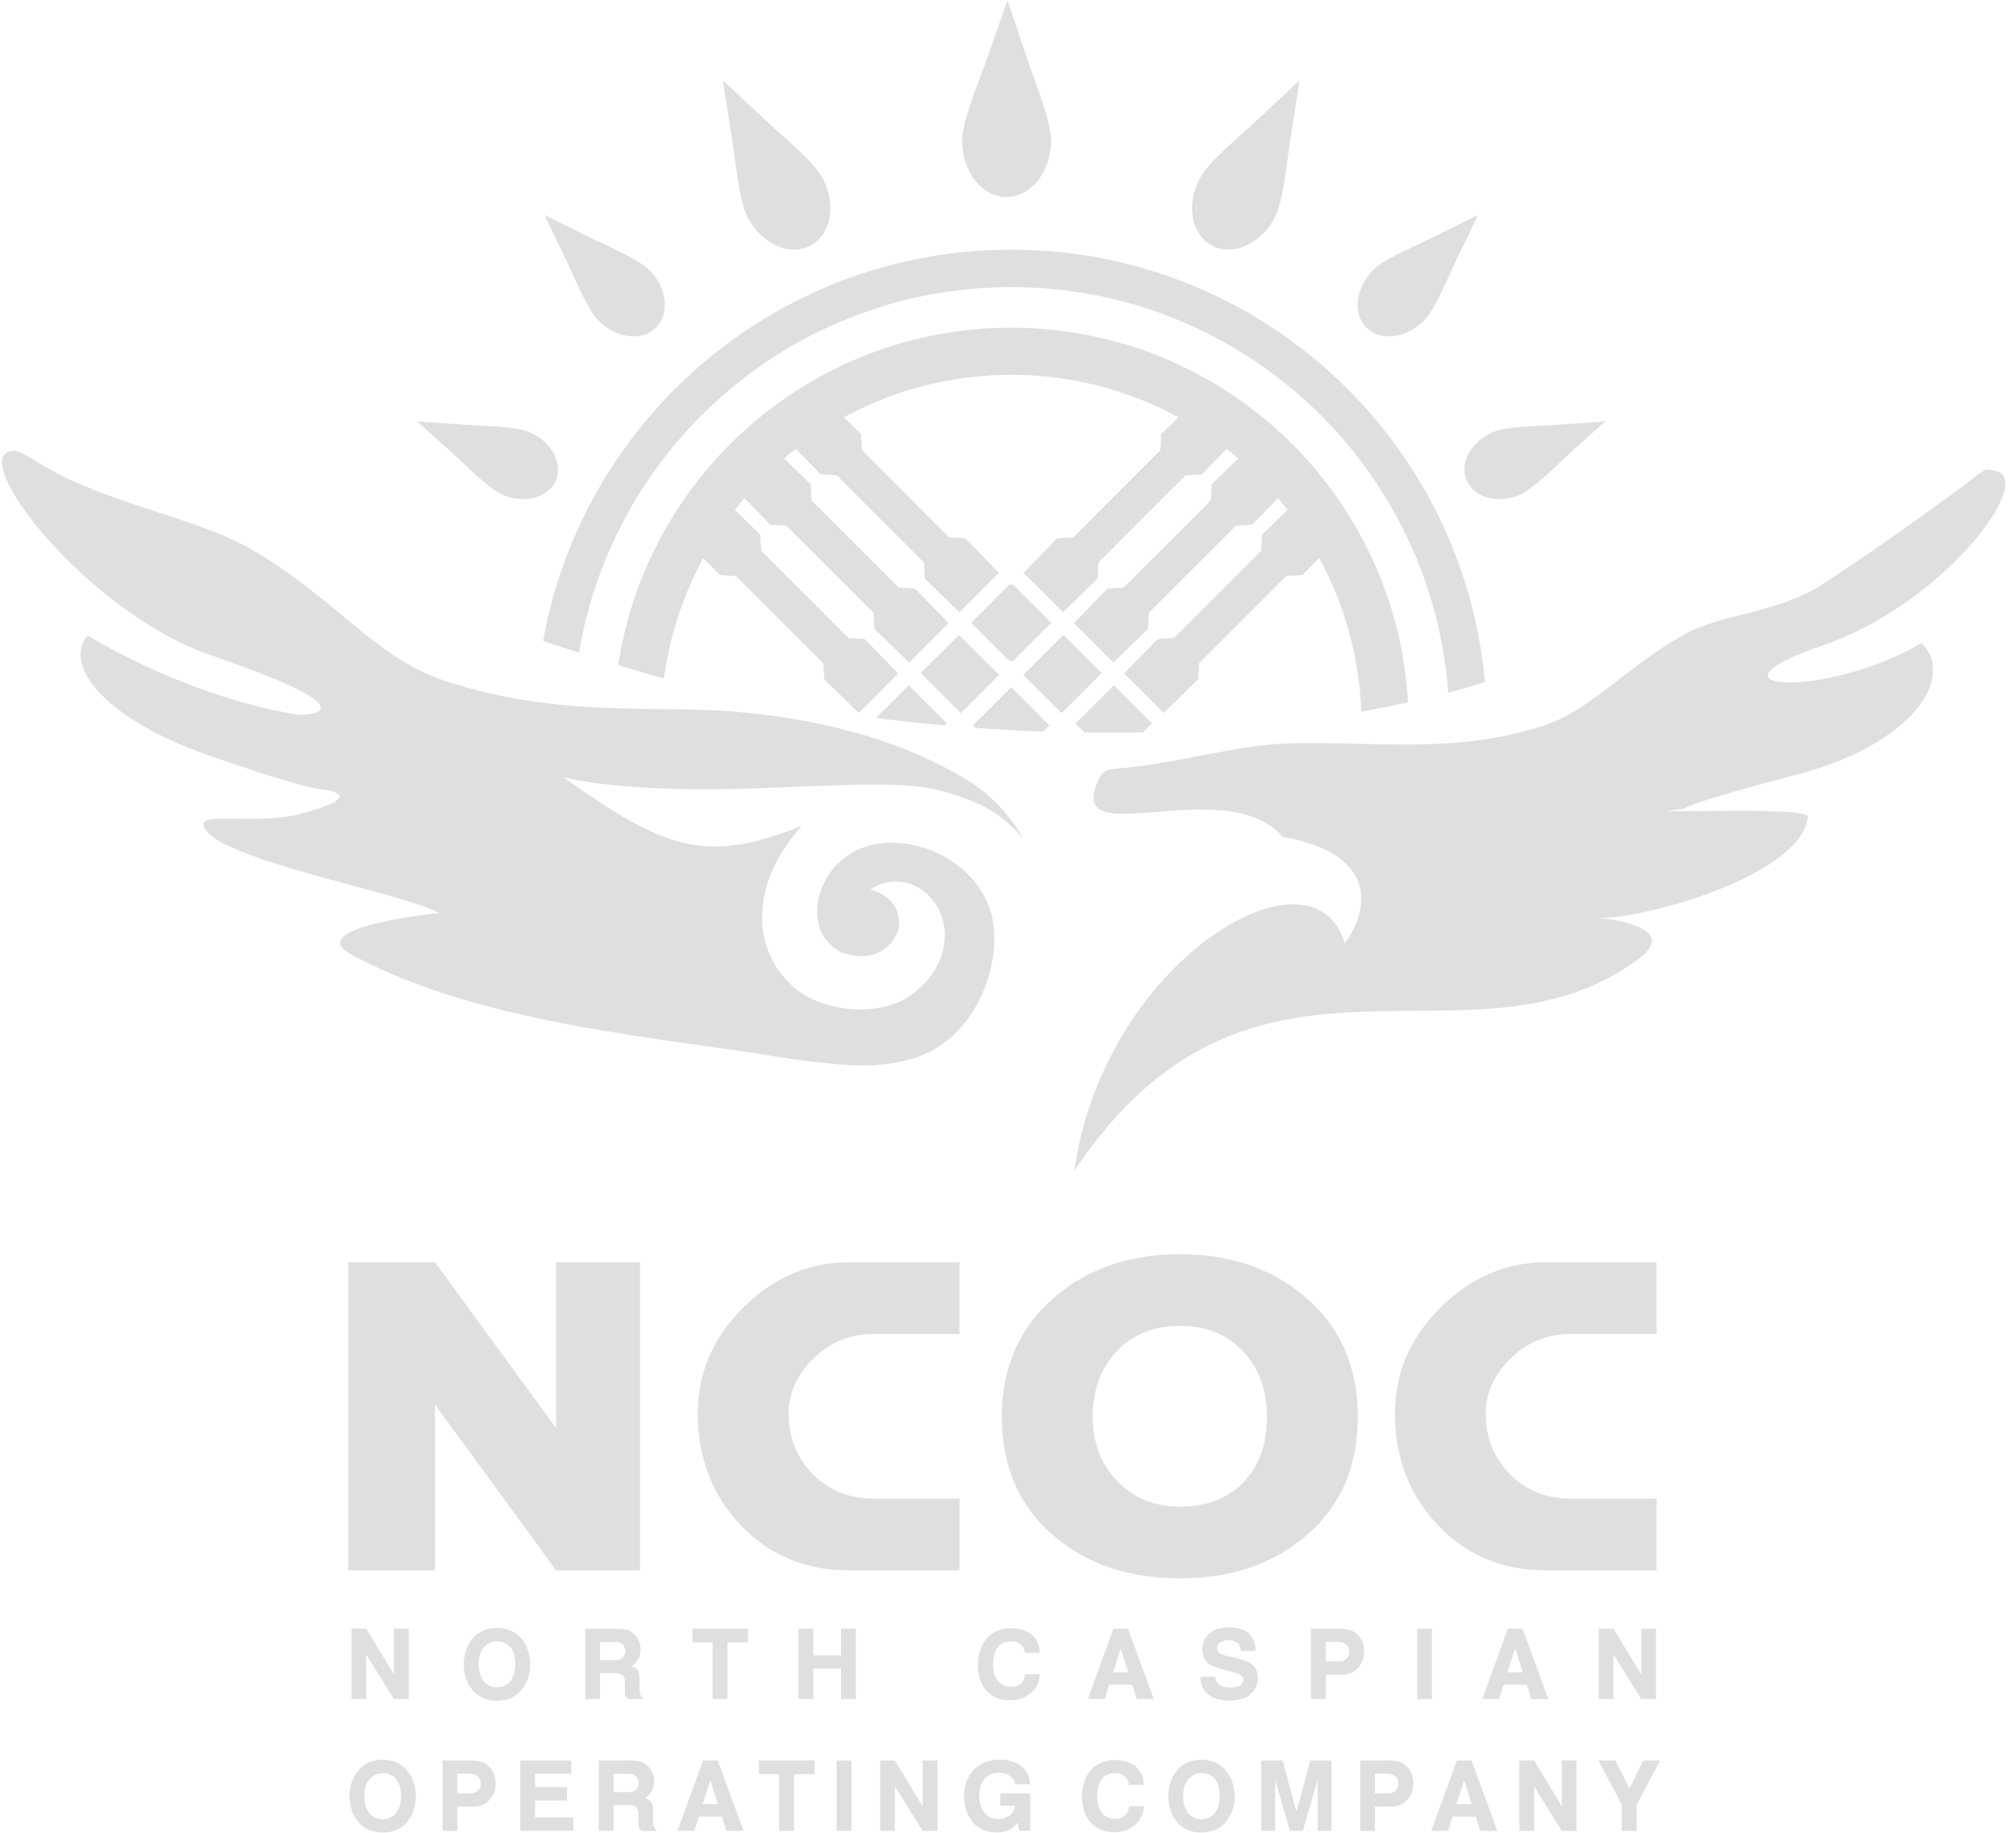 <?xml version="1.0" encoding="UTF-8"?> <svg xmlns="http://www.w3.org/2000/svg" width="165" height="150" viewBox="0 0 165 150" fill="none"><path d="M28.765 133.294H29.973L32.24 137.04V133.294H33.45V139.055H32.24L29.973 135.405V139.055H28.765V133.294ZM40.671 133.231C41.377 133.231 41.974 133.447 42.459 133.885C42.723 134.128 42.934 134.422 43.078 134.751C43.285 135.207 43.392 135.703 43.39 136.205C43.39 136.917 43.212 137.536 42.856 138.075C42.363 138.817 41.632 139.19 40.663 139.19C39.962 139.19 39.381 138.985 38.918 138.574C38.637 138.322 38.413 138.013 38.261 137.667C38.056 137.218 37.952 136.717 37.952 136.18C37.952 135.873 38.001 135.556 38.091 135.227C38.179 134.924 38.309 134.634 38.477 134.367C38.738 133.959 39.116 133.638 39.562 133.447C39.904 133.308 40.271 133.237 40.671 133.231ZM40.685 134.324C40.26 134.324 39.904 134.485 39.622 134.803C39.326 135.143 39.178 135.606 39.178 136.186C39.178 136.813 39.326 137.3 39.622 137.64C39.885 137.944 40.238 138.097 40.671 138.097C41.101 138.097 41.451 137.944 41.725 137.64C42.021 137.314 42.169 136.83 42.169 136.2C42.169 135.573 42.038 135.107 41.772 134.803C41.504 134.488 41.139 134.329 40.685 134.324ZM47.894 133.294H50.315C50.715 133.294 51.011 133.316 51.199 133.352C51.386 133.393 51.563 133.472 51.733 133.593C51.925 133.732 52.084 133.911 52.21 134.135C52.358 134.412 52.434 134.696 52.434 134.998C52.434 135.559 52.185 136.019 51.69 136.38C51.928 136.438 52.098 136.545 52.196 136.695C52.298 136.849 52.344 137.079 52.344 137.396V138.344C52.344 138.492 52.366 138.62 52.41 138.708C52.454 138.803 52.541 138.915 52.676 139.052H51.594C51.501 139.052 51.432 139.047 51.389 139.031C51.34 139.008 51.298 138.975 51.263 138.935C51.203 138.867 51.167 138.804 51.159 138.749C51.148 138.694 51.142 138.551 51.142 138.321V137.585C51.142 137.385 51.079 137.223 50.953 137.108C50.827 136.993 50.652 136.936 50.43 136.936H49.11V139.049H47.898V133.293H47.894V133.294ZM49.108 134.387V135.874H50.406C50.622 135.874 50.795 135.819 50.92 135.707C51.088 135.551 51.172 135.362 51.172 135.132C51.172 134.91 51.101 134.732 50.961 134.595C50.819 134.458 50.636 134.387 50.411 134.387H49.108ZM56.673 133.294H61.214V134.409H59.543V139.053H58.322V134.409H56.673V133.294ZM65.351 133.294H66.561V135.474H68.834V133.294H70.044V139.055H68.834V136.558H66.561V139.055H65.351V133.294ZM130.848 133.294H132.053L134.326 137.04V133.294H135.531V139.055H134.326L132.053 135.405V139.055H130.848V133.294ZM123.381 136.865H124.635L124.008 134.915L123.381 136.865ZM123.411 133.294H124.61L126.721 139.055H125.328L124.964 137.886H123.063L122.693 139.055H121.319L123.411 133.294ZM115.988 133.294H117.195V139.055H115.988V133.294ZM108.507 134.37V135.975H109.643C109.868 135.975 110.051 135.904 110.194 135.762C110.352 135.6 110.432 135.403 110.432 135.17C110.432 134.918 110.344 134.724 110.174 134.581C110.002 134.442 109.763 134.37 109.459 134.37H108.507ZM107.296 133.294H109.55C109.914 133.294 110.207 133.327 110.434 133.393C110.662 133.453 110.862 133.562 111.037 133.713C111.437 134.072 111.642 134.556 111.642 135.17C111.642 135.726 111.464 136.191 111.102 136.558C110.937 136.728 110.737 136.859 110.516 136.944C110.303 137.026 110.042 137.068 109.739 137.068H108.509V139.055H107.299V133.294H107.296ZM98.235 137.235H99.465C99.487 137.517 99.602 137.739 99.804 137.889C100.01 138.042 100.3 138.114 100.661 138.114C101.392 138.114 101.757 137.9 101.757 137.473C101.757 137.21 101.532 137.016 101.083 136.896L100.048 136.616C99.517 136.474 99.141 136.329 98.928 136.162C98.769 136.05 98.644 135.885 98.547 135.672C98.451 135.458 98.408 135.228 98.408 134.987C98.408 134.497 98.578 134.094 98.912 133.76C99.3 133.383 99.867 133.193 100.612 133.193C101.313 133.193 101.839 133.352 102.197 133.67C102.551 133.99 102.742 134.472 102.772 135.119H101.554C101.543 134.848 101.472 134.645 101.335 134.516C101.154 134.335 100.902 134.242 100.571 134.242C100.286 134.242 100.056 134.3 99.886 134.417C99.716 134.535 99.626 134.694 99.626 134.888C99.626 135.044 99.684 135.17 99.785 135.263C99.892 135.354 100.064 135.433 100.302 135.496L100.998 135.66C101.658 135.819 102.134 135.986 102.419 136.178C102.578 136.285 102.707 136.443 102.805 136.652C102.904 136.865 102.95 137.09 102.95 137.334C102.95 137.728 102.838 138.078 102.6 138.39C102.211 138.916 101.556 139.182 100.644 139.182C100.069 139.182 99.576 139.072 99.169 138.856C98.578 138.541 98.268 138.001 98.235 137.235ZM91.097 136.865H92.348L91.721 134.915L91.097 136.865ZM91.124 133.294H92.323L94.434 139.055H93.038L92.677 137.886H90.779L90.409 139.055H89.034L91.124 133.294ZM85.097 137.032C85.081 137.637 84.87 138.122 84.451 138.497C83.972 138.938 83.385 139.157 82.69 139.157C82.099 139.157 81.586 139.009 81.154 138.725C80.837 138.519 80.58 138.232 80.409 137.895C80.16 137.405 80.039 136.865 80.039 136.277C80.039 135.54 80.209 134.91 80.546 134.382C80.807 133.967 81.192 133.645 81.647 133.462C81.999 133.324 82.374 133.255 82.753 133.257C83.295 133.257 83.769 133.375 84.179 133.604C84.453 133.758 84.672 133.979 84.845 134.272C85.009 134.556 85.096 134.878 85.097 135.206V135.283H83.878C83.867 135.068 83.786 134.864 83.648 134.699C83.44 134.453 83.139 134.332 82.744 134.332C82.295 134.332 81.953 134.472 81.715 134.749C81.427 135.091 81.28 135.586 81.28 136.244C81.28 136.953 81.482 137.463 81.89 137.785C82.128 137.969 82.416 138.062 82.75 138.062C83.092 138.062 83.366 137.969 83.571 137.78C83.774 137.591 83.881 137.339 83.881 137.03H85.096V137.032H85.097ZM130.827 144.086H132.207L133.365 146.375L134.491 144.086H135.871L133.956 147.69V149.847H132.73V147.69L130.827 144.086ZM124.351 144.086H125.558L127.828 147.835V144.086H129.033V149.847H127.828L125.558 146.197V149.847H124.351V144.086ZM119.208 147.654H120.459L119.835 145.707L119.208 147.654ZM119.235 144.086H120.437L122.546 149.847H121.155L120.791 148.675H118.888L118.52 149.847H117.14L119.235 144.086ZM112.535 145.162V146.767H113.671C113.898 146.767 114.076 146.695 114.218 146.55C114.38 146.389 114.462 146.194 114.462 145.959C114.462 145.71 114.375 145.512 114.202 145.37C114.03 145.233 113.797 145.162 113.487 145.162H112.535V145.162ZM111.327 144.086H113.581C113.945 144.086 114.235 144.121 114.462 144.184C114.69 144.247 114.89 144.357 115.065 144.507C115.47 144.866 115.673 145.354 115.673 145.964C115.673 146.52 115.497 146.983 115.13 147.353C114.955 147.528 114.755 147.659 114.542 147.739C114.328 147.818 114.068 147.859 113.767 147.859H112.537V149.85H111.33V144.086L111.327 144.086ZM103.23 144.086H104.974L106.105 148.278L107.247 144.086H108.975V149.847H107.853V145.641L106.623 149.847H105.58L104.362 145.641V149.847H103.233V144.086H103.23ZM98.342 145.118C97.918 145.118 97.565 145.277 97.277 145.598C96.984 145.937 96.833 146.397 96.833 146.98C96.833 147.607 96.984 148.089 97.277 148.434C97.543 148.735 97.893 148.889 98.329 148.889C98.753 148.889 99.109 148.735 99.385 148.434C99.678 148.106 99.826 147.624 99.826 146.994C99.826 146.367 99.695 145.899 99.429 145.595C99.158 145.28 98.799 145.124 98.342 145.118ZM98.329 144.023C99.038 144.023 99.632 144.239 100.114 144.675C100.379 144.918 100.59 145.213 100.735 145.543C100.942 145.999 101.048 146.493 101.047 146.994C101.047 147.709 100.87 148.328 100.514 148.867C100.018 149.609 99.292 149.979 98.32 149.979C97.619 149.979 97.036 149.776 96.576 149.365C96.302 149.122 96.083 148.82 95.919 148.459C95.713 148.004 95.612 147.509 95.612 146.972C95.612 146.665 95.661 146.348 95.751 146.019C95.838 145.715 95.969 145.425 96.14 145.159C96.412 144.743 96.77 144.433 97.225 144.239C97.556 144.102 97.929 144.028 98.329 144.023ZM93.613 147.821C93.599 148.423 93.385 148.911 92.969 149.289C92.49 149.729 91.901 149.949 91.208 149.949C90.617 149.949 90.105 149.801 89.667 149.513C89.352 149.307 89.096 149.022 88.925 148.687C88.676 148.194 88.55 147.654 88.55 147.063C88.55 146.332 88.722 145.702 89.062 145.171C89.321 144.755 89.707 144.433 90.162 144.253C90.514 144.115 90.888 144.044 91.266 144.045C91.808 144.045 92.282 144.163 92.693 144.396C92.966 144.549 93.186 144.768 93.353 145.064C93.52 145.345 93.608 145.666 93.607 145.992V146.074H92.394C92.382 145.859 92.299 145.655 92.159 145.491C91.954 145.245 91.652 145.121 91.258 145.121C90.809 145.121 90.467 145.264 90.225 145.543C89.938 145.883 89.793 146.378 89.793 147.035C89.793 147.742 89.995 148.251 90.401 148.577C90.642 148.763 90.926 148.856 91.261 148.856C91.603 148.856 91.877 148.763 92.082 148.571C92.287 148.385 92.391 148.133 92.394 147.821L93.613 147.821ZM81.874 146.767H84.32V149.839H83.44L83.271 149.171C82.893 149.705 82.331 149.973 81.586 149.973C81.031 149.973 80.557 149.853 80.165 149.609C79.814 149.395 79.538 149.102 79.333 148.73C79.045 148.212 78.903 147.64 78.903 147.015C78.903 146.336 79.064 145.747 79.385 145.249C79.652 144.835 80.031 144.505 80.477 144.296C80.882 144.105 81.334 144.006 81.822 144.006C82.279 144.006 82.698 144.088 83.081 144.253C83.837 144.576 84.248 145.17 84.319 146.033H83.09C83.068 145.874 83.029 145.748 82.969 145.649C82.909 145.553 82.813 145.458 82.684 145.367C82.424 145.181 82.118 145.088 81.773 145.088C81.422 145.088 81.121 145.167 80.874 145.329C80.392 145.641 80.151 146.178 80.151 146.944C80.151 147.424 80.247 147.829 80.436 148.168C80.704 148.642 81.126 148.875 81.698 148.875C82.071 148.875 82.391 148.771 82.654 148.568C82.917 148.36 83.062 148.097 83.087 147.785H81.871V146.766H81.874V146.767ZM72.038 144.086H73.243L75.513 147.835V144.086H76.724V149.847H75.513L73.243 146.197V149.847H72.038V144.086ZM68.473 144.086H69.686V149.847H68.473V144.086ZM62.12 144.086H66.66V145.2H64.99V149.847H63.768V145.2H62.12V144.086ZM57.514 147.654H58.766L58.139 145.707L57.514 147.654ZM57.541 144.086H58.744L60.855 149.847H59.461L59.097 148.675H57.194L56.827 149.847H55.452L57.541 144.086ZM50.214 145.178V146.668H51.515C51.734 146.668 51.903 146.61 52.029 146.495C52.196 146.339 52.278 146.153 52.278 145.92C52.278 145.701 52.21 145.52 52.067 145.387C51.925 145.244 51.742 145.179 51.517 145.179H50.214V145.178ZM49.004 144.086H51.422C51.821 144.086 52.12 144.108 52.309 144.146C52.495 144.187 52.673 144.264 52.84 144.384C53.034 144.524 53.193 144.705 53.316 144.929C53.464 145.2 53.541 145.49 53.541 145.792C53.541 146.35 53.294 146.81 52.799 147.172C53.037 147.229 53.204 147.339 53.303 147.484C53.404 147.637 53.454 147.873 53.454 148.191V149.138C53.454 149.286 53.475 149.409 53.517 149.502C53.563 149.598 53.651 149.71 53.782 149.847H52.706C52.613 149.847 52.545 149.842 52.501 149.822C52.451 149.801 52.407 149.77 52.372 149.729C52.315 149.661 52.279 149.598 52.268 149.543C52.257 149.485 52.252 149.343 52.252 149.115V148.376C52.252 148.176 52.186 148.017 52.06 147.899C51.934 147.787 51.759 147.73 51.537 147.73H50.217V149.843H49.007V144.085H49.004V144.086ZM42.585 144.086H46.75V145.17H43.795V146.271H46.405V147.358H43.795V148.743H46.923V149.844H42.585V144.086ZM37.429 145.162V146.767H38.565C38.789 146.767 38.973 146.695 39.113 146.55C39.274 146.389 39.354 146.194 39.354 145.959C39.354 145.71 39.269 145.512 39.096 145.37C38.924 145.233 38.688 145.162 38.384 145.162H37.429V145.162ZM36.216 144.086H38.472C38.836 144.086 39.129 144.121 39.359 144.184C39.587 144.247 39.786 144.357 39.959 144.507C40.364 144.866 40.569 145.354 40.569 145.964C40.569 146.52 40.389 146.983 40.025 147.353C39.847 147.528 39.65 147.659 39.436 147.739C39.222 147.818 38.965 147.859 38.661 147.859H37.432V149.85H36.219V144.086L36.216 144.086ZM31.331 145.118C30.906 145.118 30.55 145.277 30.265 145.598C29.972 145.937 29.822 146.397 29.822 146.98C29.822 147.607 29.97 148.089 30.265 148.434C30.531 148.735 30.881 148.889 31.314 148.889C31.744 148.889 32.097 148.735 32.371 148.434C32.664 148.106 32.815 147.624 32.815 146.994C32.815 146.367 32.684 145.899 32.418 145.595C32.149 145.28 31.785 145.124 31.331 145.118ZM31.317 144.023C32.023 144.023 32.623 144.239 33.105 144.675C33.37 144.917 33.581 145.213 33.724 145.543C33.933 145.998 34.039 146.493 34.036 146.994C34.036 147.709 33.858 148.328 33.499 148.867C33.006 149.609 32.275 149.979 31.308 149.979C30.61 149.979 30.027 149.776 29.567 149.365C29.293 149.122 29.074 148.82 28.91 148.459C28.702 148.004 28.601 147.509 28.601 146.972C28.601 146.665 28.65 146.348 28.74 146.019C28.839 145.699 28.965 145.411 29.129 145.159C29.403 144.743 29.759 144.433 30.213 144.239C30.564 144.098 30.939 144.025 31.317 144.023Z" fill="#DFDFDF"></path><path d="M69.512 103.306H78.529V109.174H71.52C70.55 109.174 69.655 109.341 68.834 109.675C68.012 110.012 67.262 110.516 66.583 111.179C65.901 111.849 65.392 112.561 65.052 113.309C64.716 114.053 64.543 114.861 64.545 115.677C64.545 116.666 64.71 117.578 65.038 118.402C65.367 119.229 65.862 119.979 66.52 120.645C67.177 121.316 67.922 121.817 68.752 122.151C69.587 122.482 70.509 122.652 71.517 122.652H78.527V128.522H69.447C67.678 128.522 66.054 128.213 64.584 127.594C63.11 126.978 61.788 126.053 60.618 124.817C59.449 123.582 58.57 122.205 57.987 120.677C57.401 119.155 57.108 117.487 57.108 115.677C57.108 112.364 58.354 109.475 60.84 107.005C62.083 105.775 63.428 104.847 64.874 104.231C66.322 103.613 67.867 103.306 69.512 103.306ZM96.567 108.515C95.491 108.515 94.526 108.687 93.664 109.032C92.804 109.377 92.046 109.9 91.397 110.593C90.749 111.277 90.248 112.087 89.926 112.973C89.598 113.862 89.433 114.859 89.433 115.954C89.433 116.987 89.595 117.934 89.913 118.794H89.915C90.23 119.654 90.709 120.426 91.347 121.119C92.024 121.85 92.801 122.395 93.669 122.762C94.537 123.123 95.504 123.309 96.567 123.309C97.659 123.309 98.645 123.139 99.51 122.808C100.364 122.485 101.134 121.977 101.767 121.319C103.054 119.993 103.694 118.205 103.694 115.954C103.694 114.862 103.53 113.862 103.204 112.973C102.882 112.087 102.381 111.277 101.733 110.593C101.084 109.9 100.329 109.377 99.466 109.032C98.607 108.687 97.643 108.515 96.567 108.515ZM96.567 129.178C94.526 129.178 92.659 128.899 90.964 128.34C89.272 127.781 87.746 126.943 86.396 125.824C84.931 124.613 83.83 123.187 83.099 121.538C82.363 119.892 81.999 118.033 81.999 115.957C81.999 113.907 82.366 112.055 83.099 110.412C83.83 108.764 84.928 107.326 86.396 106.091C87.747 104.948 89.304 104.072 90.983 103.512C92.675 102.937 94.54 102.649 96.566 102.649C98.604 102.649 100.476 102.937 102.174 103.512C103.877 104.084 105.408 104.941 106.763 106.091C108.223 107.326 109.316 108.767 110.044 110.412C110.77 112.058 111.134 113.907 111.134 115.957C111.134 118.033 110.767 119.895 110.033 121.538C109.299 123.189 108.198 124.613 106.736 125.824C105.386 126.943 103.864 127.781 102.168 128.34C100.471 128.901 98.604 129.178 96.567 129.178ZM126.57 103.306H135.587V109.174H128.575C127.608 109.174 126.713 109.341 125.891 109.675C125.067 110.012 124.317 110.516 123.638 111.179C122.959 111.849 122.447 112.561 122.107 113.309C121.77 114.053 121.596 114.861 121.598 115.677C121.598 116.666 121.765 117.578 122.096 118.402C122.422 119.229 122.92 119.979 123.578 120.645C124.232 121.316 124.977 121.817 125.809 122.151C126.642 122.482 127.564 122.652 128.575 122.652H135.588V128.522H126.51C124.741 128.522 123.117 128.213 121.647 127.594C120.176 126.978 118.851 126.053 117.682 124.817C116.51 123.582 115.634 122.205 115.045 120.677C114.462 119.155 114.172 117.487 114.172 115.677C114.172 112.364 115.412 109.475 117.904 107.005C119.144 105.775 120.489 104.847 121.937 104.231C123.375 103.613 124.924 103.306 126.57 103.306ZM45.517 103.306H52.382V128.52H45.517L35.601 114.949V128.52H28.498V103.306H35.601L45.517 116.888V103.306Z" fill="#DFDFDF"></path><path d="M78.746 11.468C78.754 9.86 80.156 6.574 80.712 4.992L82.457 0.021L84.141 5.013C84.675 6.604 86.038 9.907 86.028 11.511C86.014 14.071 84.374 16.136 82.361 16.125C80.35 16.111 78.73 14.028 78.746 11.468ZM61.21 17.831C62.352 19.983 64.644 21 66.334 20.104C68.026 19.209 68.472 16.739 67.327 14.589C66.613 13.236 63.987 11.087 62.82 9.994L59.157 6.571L59.937 11.522C60.189 13.1 60.493 16.481 61.21 17.831ZM48.973 26.229C50.424 27.697 52.532 27.96 53.685 26.821C54.838 25.679 54.597 23.568 53.146 22.102C52.234 21.183 49.578 20.079 48.367 19.479L44.561 17.595L46.399 21.421C46.99 22.64 48.063 25.309 48.973 26.229ZM41.136 40.491C42.94 41.26 44.89 40.732 45.492 39.316C46.095 37.9 45.122 36.126 43.321 35.362C42.187 34.877 39.454 34.864 38.17 34.773L34.148 34.488L37.143 37.188C38.099 38.051 40.002 40.009 41.136 40.491ZM104.319 17.831C105.036 16.479 105.343 13.096 105.592 11.52L106.37 6.569L102.709 9.991C101.54 11.081 98.914 13.233 98.202 14.586C97.06 16.736 97.506 19.206 99.193 20.101C100.882 21 103.177 19.983 104.319 17.831ZM116.553 26.229C117.468 25.309 118.539 22.639 119.127 21.421L120.968 17.596L117.161 19.48C115.948 20.082 113.292 21.183 112.38 22.103C110.931 23.571 110.688 25.682 111.841 26.821C112.994 27.96 115.105 27.697 116.553 26.229ZM124.39 40.491C125.524 40.011 127.43 38.051 128.383 37.188L131.382 34.488L127.359 34.773C126.075 34.864 123.342 34.877 122.208 35.362C120.407 36.126 119.432 37.898 120.037 39.316C120.642 40.734 122.589 41.257 124.39 40.491ZM91.159 56.082L88.031 59.209L88.188 59.36L88.332 59.511L88.776 59.955C90.537 59.982 91.717 59.976 93.544 59.935L93.965 59.511L94.13 59.361L94.283 59.21L91.159 56.082ZM86.884 52.114L83.91 55.086L83.762 55.242L86.884 58.363L87.04 58.212L90.014 55.241L90.167 55.091L87.037 51.963L86.884 52.114ZM85.888 59.363L82.766 56.236L79.638 59.363L79.846 59.571C81.632 59.699 83.475 59.806 85.375 59.877L85.888 59.363ZM75.367 55.086L75.518 55.242L78.645 58.363L81.769 55.242L81.621 55.086L78.494 51.964L75.367 55.086ZM54.343 55.537C54.801 52.078 55.891 48.733 57.56 45.669L58.921 47.068L60.255 47.15L67.38 54.278L67.462 55.603L70.285 58.352L70.871 57.766L72.93 55.709L73.516 55.121L70.764 52.3L69.439 52.216L62.311 45.09L62.229 43.762L60.142 41.731C60.395 41.405 60.655 41.085 60.922 40.772L63.039 42.944L64.37 43.028L71.495 50.153L71.577 51.481L74.4 54.228L74.986 53.642L77.046 51.583L77.632 50.994L74.879 48.171L73.554 48.089L66.431 40.961L66.347 39.633L64.17 37.516C64.485 37.248 64.805 36.987 65.131 36.733L67.163 38.822L68.488 38.904L75.616 46.029L75.695 47.36L78.518 50.109L79.107 49.523L81.166 47.466L81.164 47.461L81.752 46.878L79.003 44.055L77.675 43.973L70.55 36.847L70.468 35.517L69.066 34.153C73.135 31.938 77.801 30.678 82.76 30.678C87.719 30.678 92.383 31.935 96.452 34.153L95.05 35.519L94.968 36.85L87.848 43.975L86.52 44.057L83.773 46.88L84.357 47.469L86.416 49.526L87.002 50.109L89.822 47.36L89.907 46.032L97.032 38.907L98.363 38.825L100.395 36.735C100.718 36.99 101.037 37.251 101.351 37.519L99.174 39.636L99.094 40.966L91.969 48.091L90.638 48.173L87.894 50.996L88.475 51.585L90.537 53.645L91.123 54.228L93.948 51.481L94.025 50.153L101.153 43.028L102.484 42.944L104.603 40.77C104.869 41.085 105.129 41.404 105.384 41.728L103.297 43.76L103.215 45.088L96.084 52.213L94.756 52.298L92.01 55.118L92.593 55.707L94.653 57.761L95.244 58.347L98.064 55.598L98.146 54.272L105.274 47.144L106.602 47.062L107.969 45.663C110.073 49.532 111.253 53.836 111.416 58.238C112.696 58.011 113.97 57.757 115.239 57.476C114.771 49.242 111.238 41.825 105.767 36.35C99.883 30.466 91.745 26.821 82.763 26.821C73.779 26.821 65.646 30.466 59.759 36.35C54.967 41.142 51.664 47.418 50.602 54.429C51.844 54.815 53.091 55.185 54.343 55.537ZM82.612 47.843L79.488 50.97L82.612 54.097H82.911L86.038 50.97L82.911 47.846L82.612 47.843ZM71.692 58.766C73.472 58.988 75.367 59.193 77.35 59.368L77.344 59.363L77.498 59.212L74.373 56.085L71.692 58.766ZM47.393 53.424C48.647 45.899 52.242 39.162 57.404 34.004C63.894 27.511 72.861 23.497 82.766 23.497C92.667 23.497 101.635 27.511 108.125 34.004C114.026 39.902 117.879 47.851 118.531 56.69C119.539 56.422 120.541 56.134 121.537 55.825C120.694 46.487 116.556 38.097 110.296 31.837C103.251 24.792 93.516 20.433 82.768 20.433C72.018 20.433 62.286 24.792 55.24 31.837C49.742 37.336 45.881 44.472 44.449 52.448C45.484 52.802 46.467 53.125 47.393 53.424Z" fill="#DFDFDF"></path><path d="M83.811 68.733C82.546 66.517 81.016 64.987 79.137 63.828C74.605 61.041 68.272 58.924 60.123 58.242C53.537 57.691 45.823 58.776 36.521 55.758C30.585 53.828 27.512 48.921 20.365 44.846C16.554 42.675 10.371 41.489 5.31 39.063C4.297 38.579 3.372 37.981 2.438 37.439C1.504 36.897 1.192 36.872 0.984 36.9C-2.77 37.346 7.096 50.142 17.288 53.636C31.477 58.502 24.585 58.502 24.585 58.502C24.585 58.502 16.882 57.692 7.147 52.012C5.086 54.658 8.955 58.962 16.879 61.747C24.804 64.532 26.206 64.586 26.206 64.586C26.206 64.586 30.666 64.989 24.582 66.615C21.263 67.5 16.553 66.476 16.66 67.472C16.956 70.241 32.709 72.96 35.941 74.721C35.941 74.721 24.604 75.863 28.758 78.119C37.614 82.941 49.438 84.452 60.465 85.997C62.587 86.293 64.619 86.69 66.719 86.914C69.665 87.235 71.599 87.448 74.471 86.701C79.378 85.419 81.722 79.918 81.339 75.942C81.076 73.201 79.285 71.202 77.231 70.074C74.597 68.622 70.914 68.414 68.66 70.6C66.519 72.566 65.944 76.657 69.019 78.001C71.716 78.817 73.036 77.407 73.472 76.24C73.94 74.721 72.957 73.184 71.218 72.82C72.637 71.82 74.575 71.925 75.93 73.212C78.414 75.671 77.478 79.772 74.025 81.782C71.067 83.362 66.47 82.606 64.498 80.317C62.006 77.937 60.952 72.79 65.645 67.573C57.682 70.799 54.347 69.451 46.078 63.589C46.078 63.589 50.725 64.966 62.335 64.501C73.948 64.035 75.377 63.961 79.447 65.522C81.424 66.287 82.806 67.478 83.811 68.733ZM91.47 62.895C96.465 62.481 101.153 60.975 105.23 60.852C112.73 60.619 118.892 61.788 126.381 59.376C130.206 58.141 133.434 54.291 138.016 51.846C141.208 50.145 145.491 50.222 149.262 47.757C152.926 45.361 156.907 42.568 161.283 39.312C161.611 39.069 161.921 38.792 162.274 38.57C162.69 38.313 163.117 38.483 163.402 38.559C166.549 39.394 159.029 49.447 149.166 52.831C138.454 56.503 149.284 57.289 157.274 52.629C160.113 55.465 156.46 60.939 147.137 63.374C137.81 65.805 137.81 66.213 137.81 66.213C132.087 66.734 148.068 65.874 147.967 66.865C147.468 71.528 135.072 75.129 130.918 75.132C130.918 75.132 137.852 75.729 134.048 78.53C120.231 88.695 102.52 74.015 87.933 95.811C90.323 78.639 107.514 68.464 110.064 77.21C111.89 74.775 113.109 69.912 104.995 68.491C100.206 62.981 86.506 70.279 90.077 63.488C90.115 63.414 90.318 63.179 90.573 63.064C90.882 62.927 91.268 62.913 91.47 62.895Z" fill="#DFDFDF"></path></svg> 